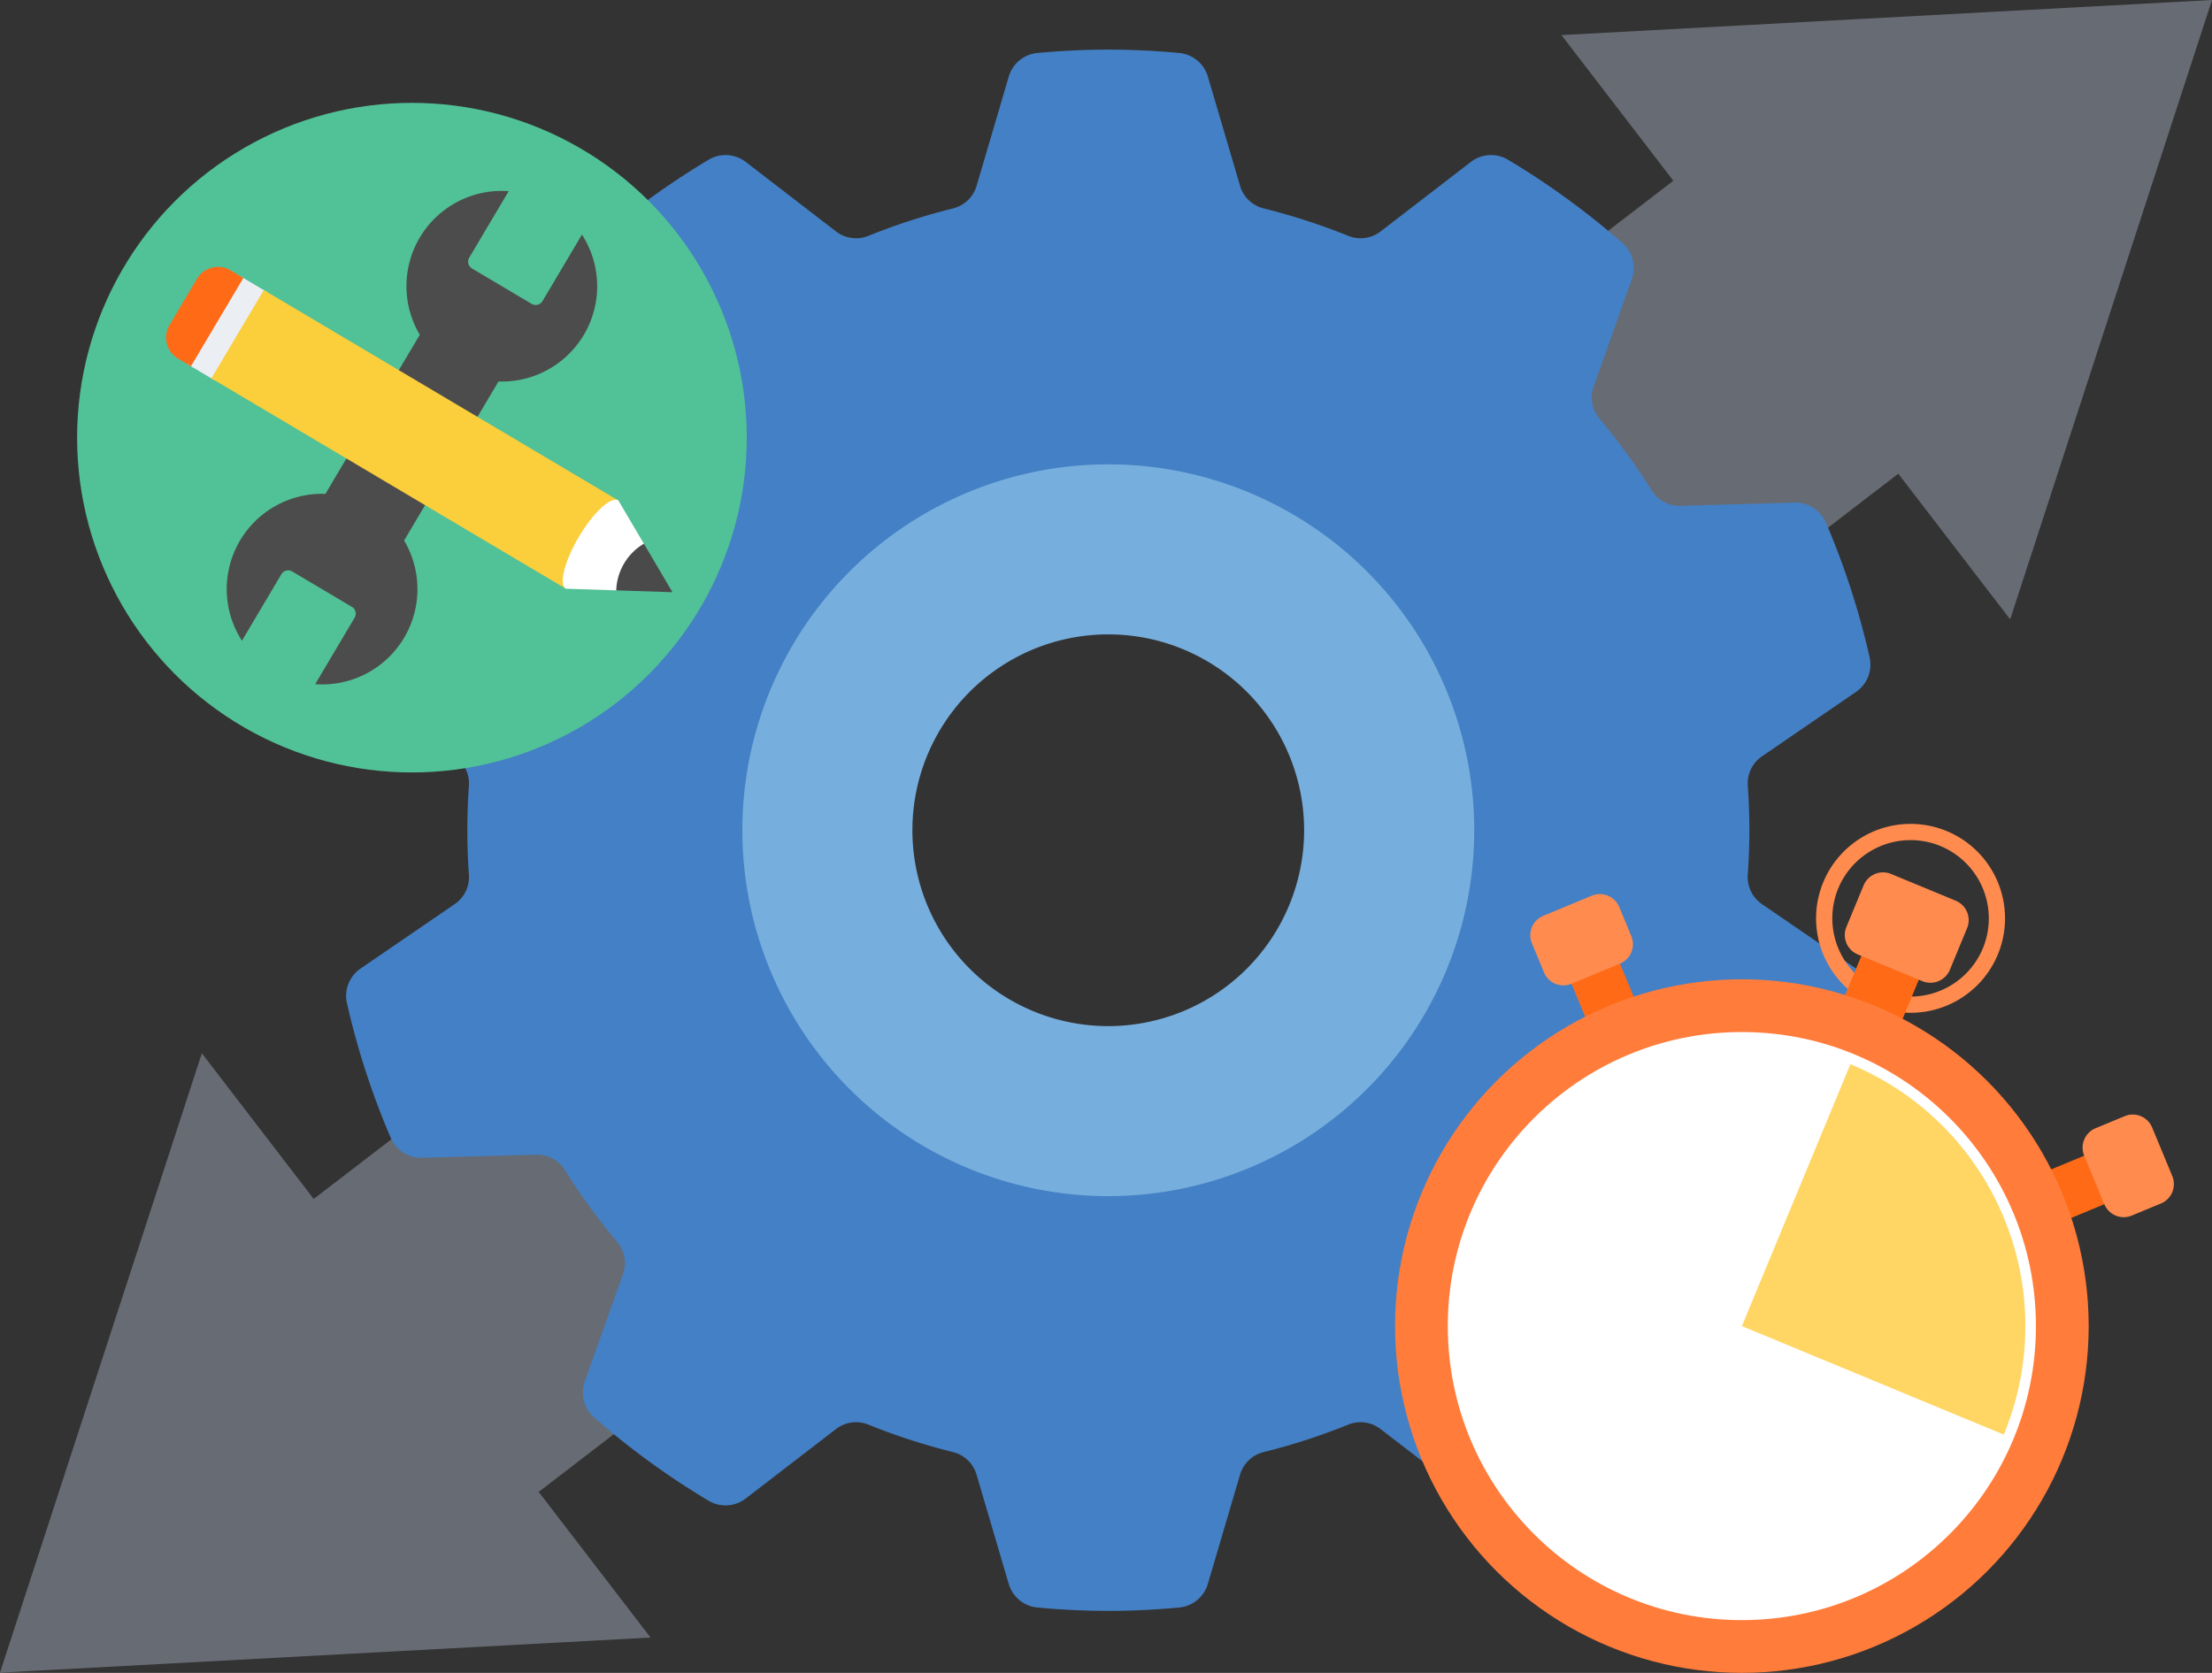 <svg xmlns="http://www.w3.org/2000/svg" width="335.939" height="254.086"><rect width="100%" height="100%" fill="#333333" stroke="none"/><defs><style>.i{fill:#ff6a17}.j{fill:#fff}.l{fill:#ff8c4e}</style></defs><g transform="translate(9807.094 14381.826)"><path d="M-9471.154-14381.827l-98.8 5.33 16.99 22.125-56.133 43.1 34.167 44.493 56.132-43.1 16.989 22.125zm-335.94 254.052l98.8-5.33-16.99-22.125 56.133-43.1-34.167-44.493-56.132 43.1-16.989-22.125z" fill="#c9d3eb" opacity=".35"/><path d="M-9541.414-14255.73c0-2.281-.085-4.544-.242-6.782a4.968 4.968 0 0 1 2.159-4.436l14.291-9.794a5.028 5.028 0 0 0 2.048-5.263 117.449 117.449 0 0 0-6.624-20.423 5.025 5.025 0 0 0-4.752-3.056l-17.344.48a4.967 4.967 0 0 1-4.353-2.314 98 98 0 0 0-7.968-10.965 4.964 4.964 0 0 1-.854-4.852l5.8-16.32a5.026 5.026 0 0 0-1.437-5.461 119.105 119.105 0 0 0-17.359-12.639 5.027 5.027 0 0 0-5.65.314l-13.72 10.563a4.966 4.966 0 0 1-4.885.685 96.637 96.637 0 0 0-12.91-4.189 4.968 4.968 0 0 1-3.55-3.426l-4.893-16.6a5.025 5.025 0 0 0-4.366-3.574c-3.538-.327-7.118-.508-10.75-.508s-7.205.181-10.749.509a5.024 5.024 0 0 0-4.366 3.575l-4.889 16.6a4.965 4.965 0 0 1-3.549 3.427 97.2 97.2 0 0 0-12.918 4.188 4.962 4.962 0 0 1-4.883-.685l-13.72-10.564a5.027 5.027 0 0 0-5.649-.315 119.524 119.524 0 0 0-17.354 12.633 5.021 5.021 0 0 0-1.44 5.466l5.813 16.318a4.967 4.967 0 0 1-.858 4.857 98.224 98.224 0 0 0-7.981 10.967 4.962 4.962 0 0 1-4.35 2.312l-17.334-.48a5.026 5.026 0 0 0-4.752 3.056 118.08 118.08 0 0 0-6.64 20.418 5.027 5.027 0 0 0 2.049 5.27l14.3 9.79a4.964 4.964 0 0 1 2.162 4.437q-.236 3.357-.238 6.783t.239 6.789a4.966 4.966 0 0 1-2.162 4.437l-14.307 9.794a5.027 5.027 0 0 0-2.049 5.269 117.823 117.823 0 0 0 6.64 20.415 5.024 5.024 0 0 0 4.751 3.054l17.335-.479a4.963 4.963 0 0 1 4.351 2.313 96.966 96.966 0 0 0 7.978 10.961 4.963 4.963 0 0 1 .859 4.86l-5.81 16.323a5.023 5.023 0 0 0 1.439 5.466 119.081 119.081 0 0 0 17.355 12.628 5.026 5.026 0 0 0 5.646-.316l13.723-10.559a4.965 4.965 0 0 1 4.882-.685 96.868 96.868 0 0 0 12.917 4.19 4.966 4.966 0 0 1 3.551 3.427l4.888 16.6a5.024 5.024 0 0 0 4.366 3.575c3.544.328 7.122.508 10.749.508s7.212-.18 10.75-.508a5.022 5.022 0 0 0 4.366-3.573l4.893-16.6a4.962 4.962 0 0 1 3.551-3.425 96.644 96.644 0 0 0 12.91-4.191 4.965 4.965 0 0 1 4.883.684l13.725 10.558a5.026 5.026 0 0 0 5.645.316 118.613 118.613 0 0 0 17.36-12.628 5.027 5.027 0 0 0 1.439-5.461l-5.8-16.332a4.966 4.966 0 0 1 .858-4.854 97.04 97.04 0 0 0 7.964-10.959 4.965 4.965 0 0 1 4.354-2.316l17.343.479a5.022 5.022 0 0 0 4.751-3.056 117.454 117.454 0 0 0 6.625-20.418 5.027 5.027 0 0 0-2.047-5.263l-14.292-9.8a4.963 4.963 0 0 1-2.159-4.436 95.95 95.95 0 0 0 .245-6.789zm-63.876 34.6c-49.5 36.842-104.914-18.606-68.062-68.091 53.126-10.685 89.304-2.779 68.062 68.088z" fill="#4480c5"/><path d="M-9638.782-14311.3a55.574 55.574 0 0 0-55.57 55.576 55.574 55.574 0 0 0 55.57 55.574 55.578 55.578 0 0 0 55.582-55.574 55.578 55.578 0 0 0-55.582-55.576zm0 85.326a29.747 29.747 0 0 1-29.744-29.75 29.745 29.745 0 0 1 29.744-29.749 29.745 29.745 0 0 1 29.745 29.749 29.747 29.747 0 0 1-29.745 29.748z" fill="#76aedd"/><circle cx="50.852" cy="50.852" r="50.852" transform="translate(-9795.384 -14366.204)" fill="#51c197"/><path d="M-9718.712-14346.191l-5.987 10.093a1.21 1.21 0 0 1-1.656.423l-9.051-5.369a1.207 1.207 0 0 1-.422-1.654l5.99-10.093a14.464 14.464 0 0 0-13.5 7.044 14.472 14.472 0 0 0 0 14.773l-14.333 24.158a14.477 14.477 0 0 0-12.965 7.083 14.465 14.465 0 0 0 .286 15.221l5.987-10.093a1.206 1.206 0 0 1 1.654-.422l9.05 5.37a1.2 1.2 0 0 1 .422 1.651l-5.986 10.095a14.471 14.471 0 0 0 13.5-7.044 14.475 14.475 0 0 0 0-14.773l14.334-24.158h-.006a14.476 14.476 0 0 0 12.971-7.084 14.467 14.467 0 0 0-.288-15.221z" fill="#4c4c4c"/><path fill="#ebeef3" d="M-9778.668-14326.537l7.954-13.413 4.236 2.513-7.954 13.412z"/><path fill="#fbce3b" d="M-9774.987-14324.362l7.961-13.411 53.834 31.956-7.961 13.411z"/><path class="i" d="M-9780.047-14327.356l1.954 1.16 7.959-13.411-1.954-1.16a3.718 3.718 0 0 0-5.1 1.3l-4.162 7.015a3.717 3.717 0 0 0 1.303 5.096z"/><path class="j" d="M-9713.19-14305.825c-1.108-.656-3.785 1.814-5.981 5.519s-3.084 7.237-1.977 7.895l7.641.254 4.2-7.084z"/><path d="M-9709.306-14299.244a8.5 8.5 0 0 0-3.008 3 8.53 8.53 0 0 0-1.19 4.083l8.536.284v-.01z" fill="#4a4a4a"/><path class="l" d="M-9512.39-14253.326a11.9 11.9 0 0 1 6.439 15.529 11.9 11.9 0 0 1-15.528 6.438 11.9 11.9 0 0 1-6.44-15.527 11.9 11.9 0 0 1 15.529-6.44zm.939-2.272a14.345 14.345 0 0 0-18.741 7.772 14.346 14.346 0 0 0 7.772 18.741 14.346 14.346 0 0 0 18.741-7.772 14.346 14.346 0 0 0-7.771-18.743z"/><path class="i" d="M-9527.935-14228.108l3.92-9.476 8.729 3.611-3.92 9.476z"/><path class="l" d="M-9524.406-14236.637l-.544-.226a3.192 3.192 0 0 1-1.729-4.17l2.615-6.321a3.193 3.193 0 0 1 4.171-1.729l9.814 4.061a3.192 3.192 0 0 1 1.729 4.17l-2.615 6.322a3.192 3.192 0 0 1-4.17 1.729l-.543-.226z"/><path class="i" d="M-9568.99-14233.746l7.37-3.055 3.541 8.541-7.37 3.055z"/><path class="l" d="M-9568.436-14232.407a3.192 3.192 0 0 1-4.172-1.725l-1.833-4.421a3.192 3.192 0 0 1 1.726-4.171l7.369-3.057a3.193 3.193 0 0 1 4.172 1.727l1.833 4.42a3.192 3.192 0 0 1-1.727 4.171z"/><path class="i" d="M-9497.762-14203.307l8.539-3.541 3.056 7.368-8.54 3.542z"/><path class="l" d="M-9490.562-14206.293a3.19 3.19 0 0 1 1.725-4.171l4.421-1.834a3.192 3.192 0 0 1 4.171 1.726l3.056 7.369a3.19 3.19 0 0 1-1.726 4.171l-4.42 1.833a3.191 3.191 0 0 1-4.171-1.725z"/><circle cx="52.673" cy="52.673" r="52.673" transform="translate(-9595.229 -14233.086)" fill="#ff7c3b"/><circle class="j" cx="44.661" cy="44.661" r="44.661" transform="translate(-9587.217 -14225.074)"/><path d="M-9526.071-14220.191a43.058 43.058 0 0 1 23.293 56.263l-39.777-16.484z" fill="#ffd664"/></g></svg>
